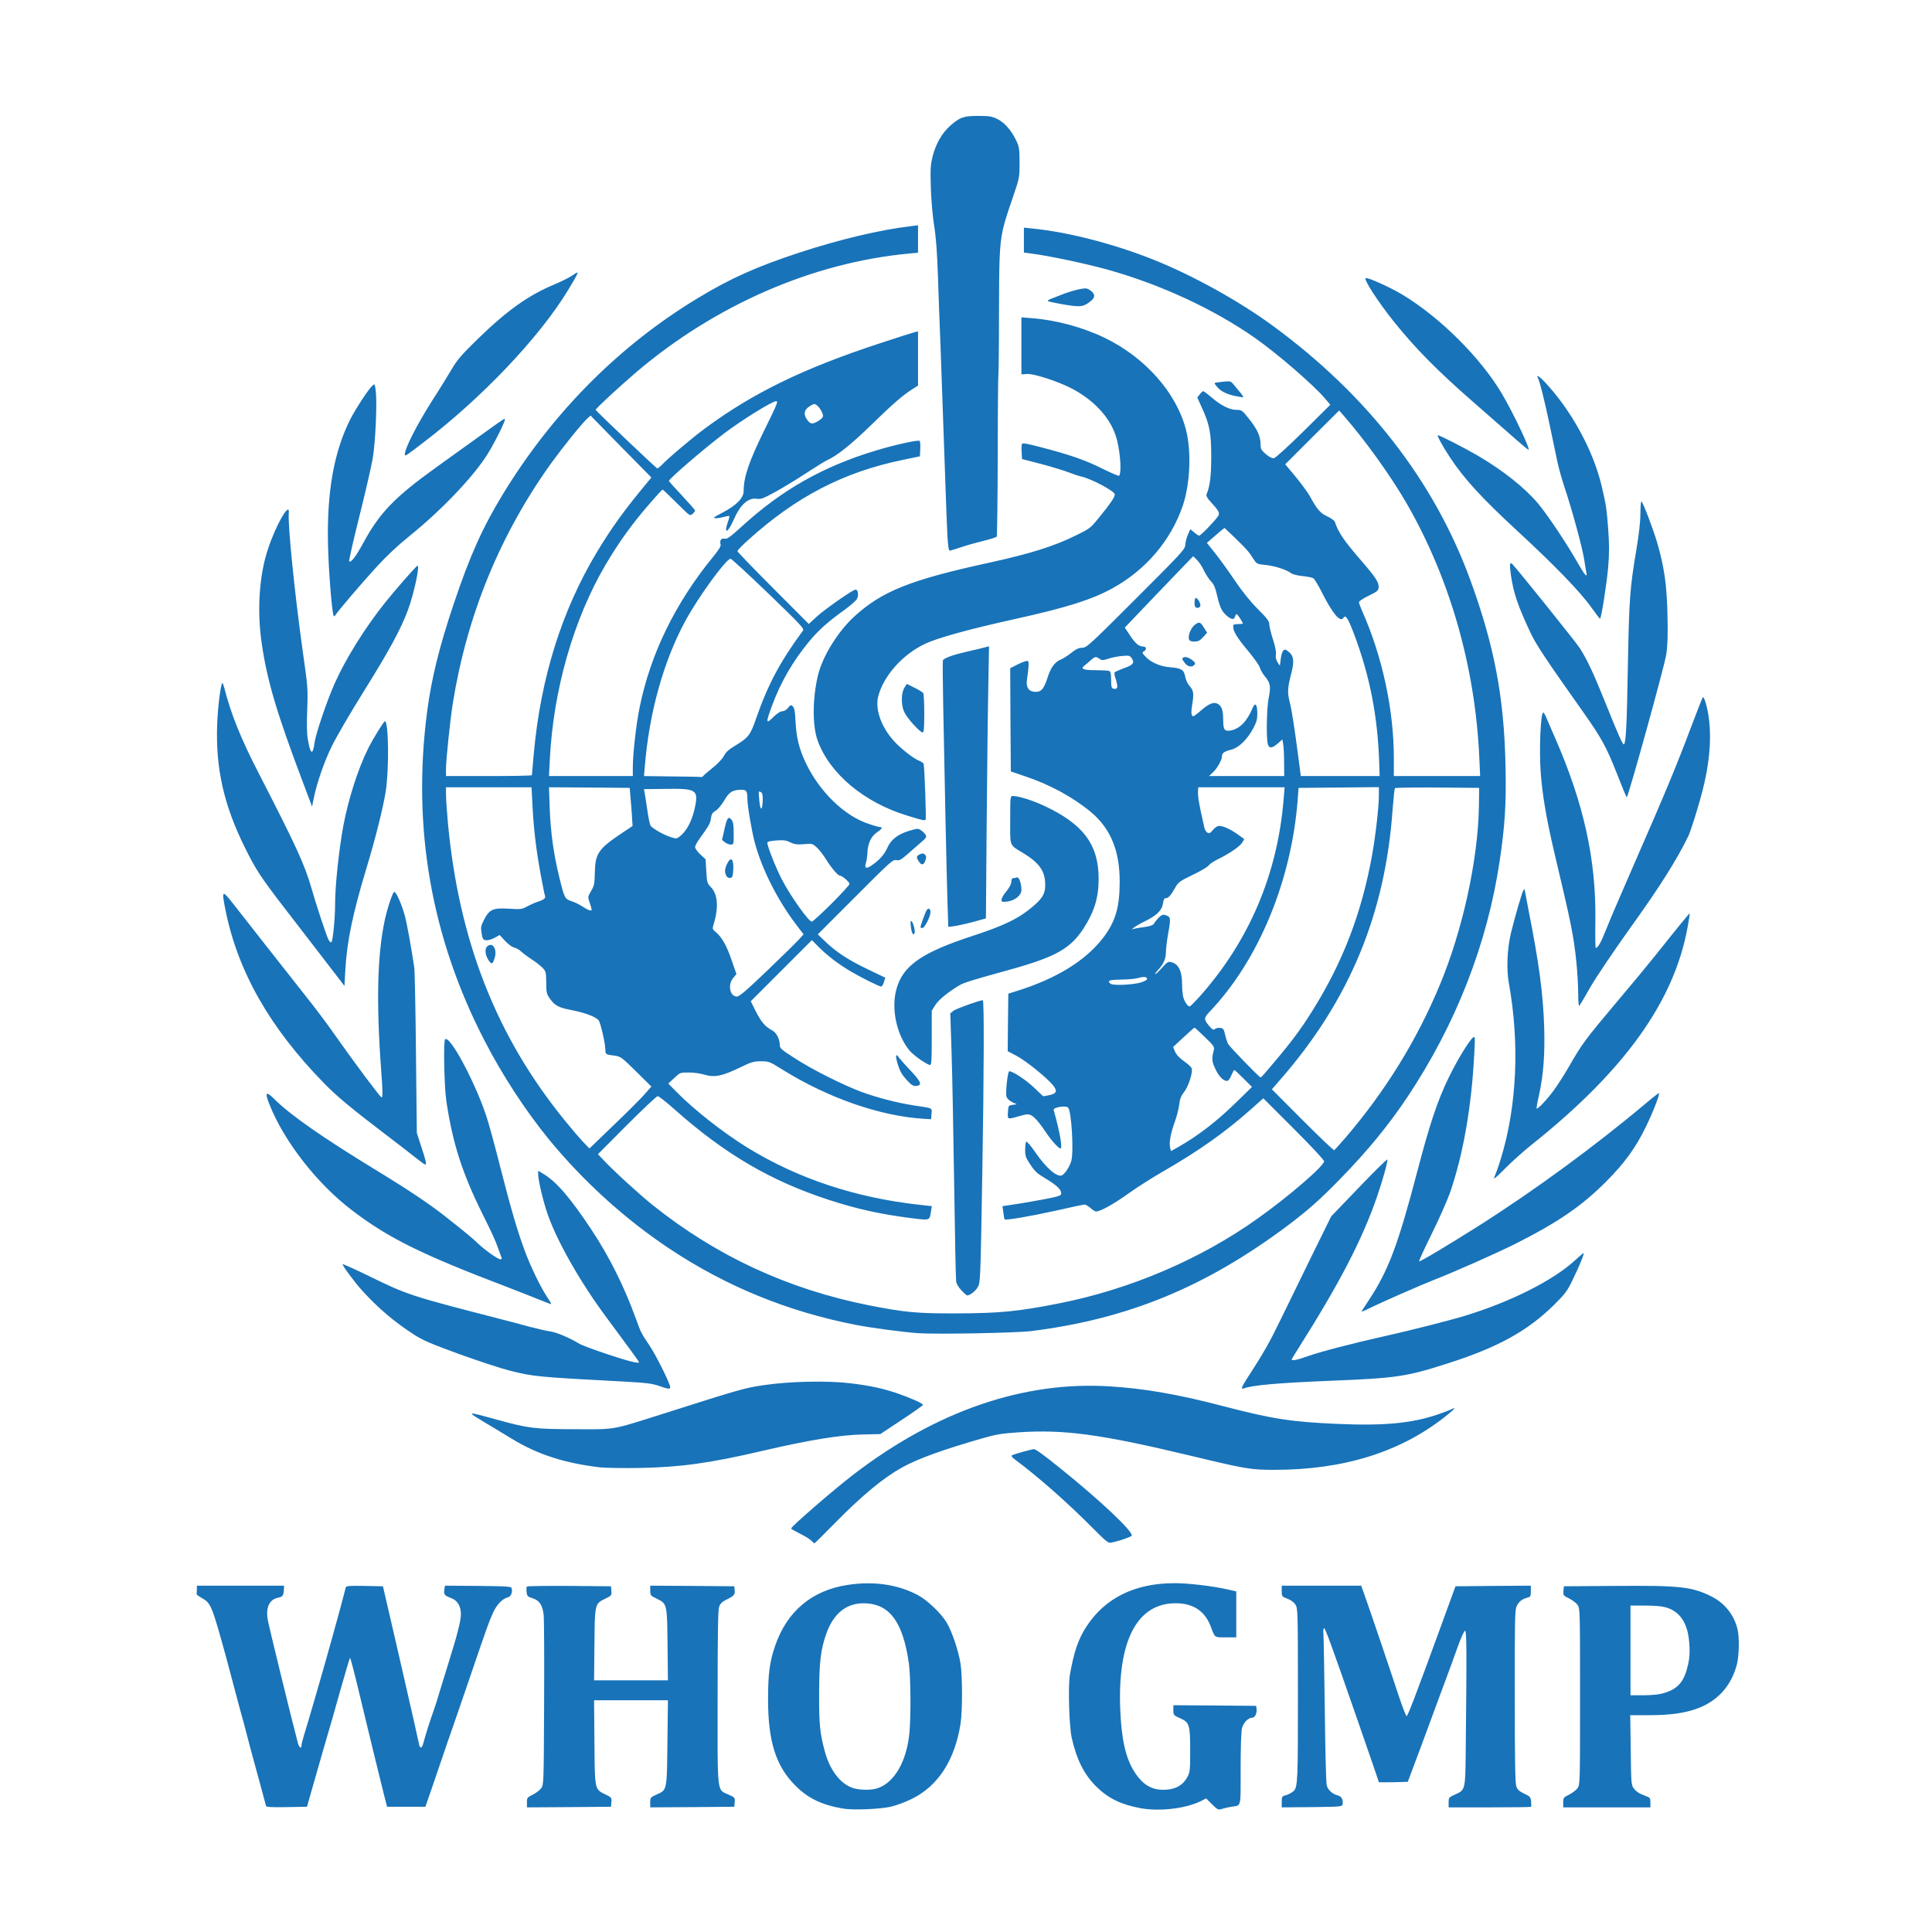 <svg xmlns="http://www.w3.org/2000/svg" fill="none" viewBox="0 0 100 100" height="100" width="100">
<path fill="#1873B9" d="M49.039 27.745C49.02 27.326 48.968 26.147 48.936 25.115L48.866 23.123L48.866 23.113L48.865 23.105C48.796 21.101 48.731 19.253 48.678 17.83C48.639 16.908 48.581 15.329 48.549 14.316C48.504 13.034 48.446 12.234 48.349 11.673C48.278 11.209 48.201 10.39 48.181 9.739C48.149 8.727 48.162 8.553 48.278 8.076C48.439 7.438 48.762 6.883 49.181 6.509C49.69 6.064 49.87 6 50.631 6C51.218 6 51.334 6.019 51.637 6.168C52.011 6.355 52.372 6.78 52.623 7.322C52.752 7.599 52.772 7.747 52.772 8.418C52.772 9.191 52.772 9.198 52.411 10.255L52.378 10.351C52.15 11.021 52.001 11.458 51.903 11.906C51.719 12.749 51.716 13.631 51.708 16.169L51.708 16.276C51.708 17.978 51.688 19.39 51.676 19.41C51.663 19.435 51.643 21.311 51.643 23.581C51.637 25.85 51.611 27.733 51.592 27.771C51.566 27.81 51.27 27.907 50.941 27.984C50.605 28.068 50.083 28.21 49.78 28.313C49.477 28.416 49.2 28.5 49.155 28.5C49.103 28.5 49.071 28.261 49.039 27.745ZM44.287 68.574C45.087 68.729 46.808 68.961 47.55 69.006C48.51 69.07 52.604 68.993 53.384 68.896C58.374 68.271 62.39 66.62 66.632 63.449C67.67 62.669 68.309 62.108 69.372 61.018C70.784 59.568 71.855 58.265 72.834 56.802C75.349 53.037 76.986 48.853 77.624 44.553C77.895 42.735 77.966 41.6 77.927 39.717C77.857 36.081 77.347 33.412 76.077 29.95C74.208 24.883 70.778 20.467 65.936 16.902C64.138 15.58 61.752 14.258 59.67 13.427C57.645 12.621 55.267 12.008 53.436 11.828L52.997 11.783V12.428V13.072L53.339 13.117C54.3 13.24 56.182 13.64 57.349 13.962C60.082 14.729 62.809 15.993 64.924 17.469C66.072 18.268 67.999 19.932 68.579 20.622L68.857 20.95L67.471 22.324C66.639 23.142 66.02 23.703 65.936 23.716C65.846 23.729 65.691 23.652 65.517 23.503C65.272 23.291 65.246 23.239 65.246 22.968C65.24 22.575 65.066 22.195 64.627 21.653C64.292 21.234 64.26 21.215 64.002 21.215C63.648 21.215 63.196 20.989 62.713 20.57C62.506 20.396 62.313 20.248 62.281 20.248C62.248 20.248 62.165 20.319 62.1 20.409L61.971 20.576L62.184 21.047C62.61 21.956 62.693 22.407 62.693 23.632C62.693 24.657 62.629 25.154 62.448 25.599C62.423 25.663 62.493 25.792 62.642 25.953C63.054 26.404 63.125 26.514 63.08 26.656C63.035 26.804 62.158 27.726 62.068 27.726C62.036 27.726 61.92 27.649 61.81 27.558L61.61 27.391L61.488 27.668C61.417 27.823 61.359 28.061 61.352 28.19C61.346 28.422 61.211 28.571 58.799 30.982C56.375 33.406 56.24 33.528 56.014 33.528C55.84 33.528 55.699 33.593 55.447 33.793C55.267 33.934 55.022 34.096 54.899 34.141C54.596 34.27 54.39 34.547 54.229 35.05C54.035 35.656 53.906 35.811 53.61 35.811C53.261 35.811 53.1 35.598 53.152 35.205C53.255 34.495 53.268 34.25 53.197 34.212C53.158 34.186 52.939 34.263 52.707 34.373L52.288 34.586L52.301 37.261L52.32 39.93L53.062 40.182C54.338 40.607 55.544 41.265 56.466 42.032C57.484 42.883 57.961 44.037 57.955 45.649C57.955 46.97 57.729 47.718 57.091 48.55C56.182 49.73 54.68 50.651 52.643 51.29L52.191 51.431L52.172 52.921L52.159 54.41L52.61 54.648C53.1 54.906 54.183 55.777 54.506 56.176C54.751 56.479 54.686 56.615 54.28 56.692L53.996 56.744L53.519 56.292C53.107 55.899 52.423 55.448 52.243 55.448C52.153 55.448 52.03 56.608 52.101 56.782C52.133 56.866 52.262 56.982 52.391 57.047L52.63 57.156L52.41 57.189C52.198 57.221 52.191 57.227 52.172 57.562L52.171 57.575C52.161 57.735 52.155 57.826 52.197 57.865C52.253 57.917 52.395 57.876 52.726 57.78L52.765 57.769C53.145 57.659 53.229 57.659 53.378 57.73C53.558 57.827 53.809 58.117 54.158 58.639C54.396 59.007 54.796 59.445 54.886 59.445C55.009 59.445 54.854 58.575 54.538 57.453C54.499 57.318 55.17 57.202 55.286 57.33C55.46 57.517 55.582 59.58 55.453 60.077C55.376 60.361 55.151 60.721 54.983 60.825C54.738 60.973 54.158 60.477 53.571 59.619C53.358 59.31 53.152 59.071 53.12 59.09C53.087 59.116 53.062 59.303 53.062 59.51C53.062 59.845 53.094 59.928 53.339 60.29C53.558 60.625 53.7 60.754 54.125 61.005C54.68 61.334 54.931 61.572 54.931 61.766C54.931 61.863 54.841 61.908 54.48 61.985C54.054 62.082 52.907 62.282 52.198 62.385L51.888 62.43L51.934 62.759C51.953 62.939 51.985 63.094 51.998 63.113C52.062 63.171 53.287 62.965 54.622 62.669C55.408 62.488 56.098 62.346 56.143 62.346C56.195 62.346 56.337 62.436 56.459 62.539C56.62 62.688 56.724 62.727 56.82 62.694C57.156 62.597 57.749 62.249 58.458 61.74C58.877 61.444 59.683 60.928 60.25 60.605C62.062 59.561 63.422 58.594 64.724 57.44L65.388 56.847L66.961 58.42C67.89 59.348 68.534 60.038 68.534 60.109C68.534 60.348 66.697 61.934 65.117 63.055C62.158 65.17 58.503 66.737 54.802 67.465C52.694 67.884 51.721 67.974 49.516 67.981C47.44 67.987 46.847 67.929 44.971 67.562C40.774 66.724 37.086 65.015 33.779 62.372C33.05 61.785 31.755 60.599 31.194 59.999L30.949 59.742L32.444 58.239C33.27 57.414 33.985 56.737 34.043 56.737C34.101 56.737 34.495 57.047 34.914 57.421C37.518 59.735 39.897 61.128 42.908 62.108C44.384 62.585 45.519 62.836 47.15 63.049L47.285 63.065C47.794 63.128 47.992 63.152 48.082 63.065C48.139 63.011 48.155 62.912 48.179 62.751L48.188 62.694L48.233 62.43L47.537 62.353C44.255 61.985 41.296 60.999 38.717 59.419C37.447 58.639 35.913 57.434 35.01 56.512L34.591 56.086L34.894 55.803C35.191 55.519 35.204 55.512 35.642 55.512C35.887 55.512 36.229 55.557 36.403 55.609C36.996 55.79 37.363 55.712 38.421 55.197C38.891 54.971 39.027 54.932 39.388 54.932C39.8 54.932 39.833 54.945 40.49 55.358C42.863 56.834 45.564 57.775 47.84 57.911L48.194 57.93L48.214 57.653C48.215 57.631 48.217 57.611 48.219 57.592C48.227 57.519 48.231 57.468 48.212 57.43C48.17 57.347 48.01 57.323 47.499 57.247L47.324 57.221C46.415 57.079 45.422 56.821 44.578 56.512C43.656 56.17 41.992 55.338 41.122 54.764C40.432 54.326 40.361 54.255 40.361 54.088C40.361 53.778 40.194 53.456 39.968 53.333C39.607 53.14 39.413 52.914 39.13 52.366L38.859 51.825L40.439 50.245L42.025 48.659L42.373 49.014C42.83 49.472 43.391 49.897 44.017 50.271C44.59 50.606 45.506 51.064 45.609 51.064C45.648 51.064 45.712 50.961 45.751 50.838L45.822 50.606L44.977 50.2C43.952 49.717 43.301 49.291 42.747 48.763L42.328 48.363L44.262 46.429C46.08 44.604 46.209 44.488 46.389 44.52C46.557 44.553 46.641 44.501 47.002 44.185C47.154 44.049 47.343 43.886 47.499 43.751L47.5 43.75L47.5 43.75L47.502 43.748L47.506 43.745C47.584 43.677 47.653 43.617 47.704 43.573C47.936 43.373 47.969 43.321 47.911 43.212C47.872 43.147 47.769 43.038 47.678 42.98C47.517 42.87 47.485 42.876 47.072 42.999C46.473 43.179 46.125 43.45 45.938 43.863C45.783 44.224 45.512 44.527 45.119 44.791C44.829 44.991 44.732 44.946 44.822 44.662C44.855 44.553 44.893 44.295 44.9 44.101C44.919 43.65 45.1 43.276 45.39 43.083C45.641 42.915 45.706 42.812 45.564 42.812C45.512 42.812 45.242 42.741 44.964 42.644C43.714 42.238 42.418 40.981 41.709 39.492C41.354 38.737 41.219 38.183 41.174 37.306C41.154 36.829 41.115 36.642 41.038 36.565C40.941 36.468 40.922 36.475 40.787 36.642C40.703 36.745 40.58 36.816 40.49 36.816C40.387 36.816 40.219 36.926 40.026 37.119C39.639 37.5 39.633 37.416 39.955 36.539C40.394 35.334 41.051 34.199 41.889 33.193C42.36 32.626 42.856 32.181 43.675 31.594C43.997 31.362 44.3 31.098 44.352 31.008C44.468 30.801 44.404 30.466 44.255 30.524C43.997 30.621 42.669 31.556 42.289 31.904L41.863 32.297L40.02 30.447C39.001 29.428 38.169 28.564 38.169 28.526C38.169 28.487 38.408 28.235 38.704 27.971C41.199 25.708 43.669 24.432 46.744 23.8L47.614 23.619L47.633 23.245C47.646 23.039 47.627 22.846 47.601 22.82C47.537 22.756 46.318 23.02 45.325 23.323C42.624 24.135 40.484 25.347 38.447 27.204C37.782 27.803 37.634 27.919 37.505 27.881C37.331 27.842 37.234 27.978 37.299 28.184C37.325 28.261 37.202 28.468 36.893 28.841C34.952 31.22 33.669 33.844 33.108 36.61C32.928 37.48 32.754 39.034 32.754 39.717V40.169H30.581H28.415L28.46 39.285C28.641 35.72 29.679 32.084 31.316 29.28C32.038 28.049 32.747 27.069 33.682 26.005C33.998 25.637 34.275 25.341 34.295 25.341C34.314 25.341 34.643 25.65 35.023 26.031L35.073 26.08C35.707 26.708 35.716 26.717 35.848 26.598C35.919 26.534 35.977 26.456 35.977 26.424C35.977 26.398 35.674 26.05 35.3 25.65C34.926 25.257 34.623 24.915 34.623 24.89C34.623 24.786 36.512 23.162 37.492 22.427C38.414 21.73 39.974 20.764 40.174 20.764C40.29 20.764 40.226 20.918 39.562 22.266C38.762 23.897 38.492 24.69 38.492 25.412C38.492 25.773 38.124 26.153 37.408 26.527C36.938 26.772 36.88 26.817 37.041 26.824C37.151 26.824 37.344 26.791 37.48 26.753C37.621 26.714 37.744 26.695 37.75 26.707C37.763 26.72 37.737 26.849 37.686 26.985C37.441 27.675 37.673 27.604 37.976 26.901C38.318 26.114 38.737 25.741 39.188 25.818C39.388 25.85 39.523 25.792 40.129 25.463C40.522 25.244 41.251 24.806 41.747 24.477C42.244 24.154 42.727 23.852 42.824 23.813C43.32 23.594 44.042 23.013 45.035 22.053C46.202 20.912 46.724 20.46 47.214 20.151L47.517 19.958V18.552V17.153L47.343 17.192C47.24 17.218 46.396 17.488 45.454 17.798C41.56 19.081 38.975 20.344 36.525 22.149C35.823 22.665 34.546 23.748 34.243 24.077C34.153 24.167 34.056 24.245 34.024 24.245C33.972 24.245 30.878 21.305 30.833 21.215C30.813 21.163 32.019 20.048 32.928 19.268C37.041 15.774 42.07 13.588 47.053 13.124L47.517 13.079V12.37V11.66L47.15 11.706C45.557 11.893 43.469 12.389 41.361 13.079C39.156 13.807 37.84 14.394 36.171 15.4C32.064 17.869 28.602 21.35 26.017 25.599C24.966 27.326 24.321 28.77 23.49 31.24C22.742 33.464 22.336 35.101 22.11 36.816C21.323 42.818 22.316 48.53 25.088 53.881C26.01 55.667 27.197 57.485 28.402 58.962C30.194 61.147 32.341 63.094 34.656 64.635C37.583 66.582 40.767 67.884 44.287 68.574ZM63.976 57.066C63.177 57.84 62.545 58.362 61.733 58.91C61.52 59.052 61.178 59.264 60.978 59.374L60.611 59.58L60.566 59.413C60.501 59.155 60.592 58.658 60.804 58.078C60.908 57.788 61.011 57.388 61.036 57.176C61.069 56.886 61.12 56.737 61.288 56.525C61.488 56.267 61.707 55.648 61.694 55.351C61.694 55.267 61.559 55.126 61.307 54.945C61.043 54.758 60.888 54.59 60.817 54.429L60.721 54.191L61.256 53.694C61.552 53.417 61.81 53.191 61.83 53.191C61.849 53.191 62.087 53.411 62.365 53.681C62.816 54.113 62.867 54.191 62.829 54.339C62.713 54.803 62.719 54.926 62.9 55.312C63.08 55.725 63.37 56.002 63.544 55.938C63.602 55.919 63.693 55.783 63.744 55.641C63.802 55.499 63.867 55.383 63.886 55.383C63.912 55.383 64.125 55.583 64.363 55.822L64.802 56.26L63.976 57.066ZM74.53 50.967C73.344 53.83 71.7 56.486 69.65 58.878C69.353 59.219 69.089 59.516 69.063 59.535C69.031 59.555 68.296 58.852 67.419 57.975L65.833 56.383L66.252 55.899C69.83 51.812 71.7 47.318 72.08 41.909C72.125 41.323 72.177 40.826 72.203 40.794C72.228 40.768 73.221 40.755 74.407 40.762L76.561 40.781L76.548 41.748C76.503 44.501 75.703 48.156 74.53 50.967ZM33.715 56.241L33.392 56.608C33.218 56.815 32.496 57.537 31.787 58.214L30.51 59.445L30.188 59.11C30.008 58.923 29.588 58.433 29.26 58.027C25.695 53.662 23.747 48.704 23.18 42.554C23.129 41.967 23.084 41.323 23.084 41.123V40.749H25.295H27.512L27.558 41.632C27.616 42.876 27.758 44.037 27.983 45.249C28.086 45.816 28.189 46.325 28.209 46.371C28.254 46.493 28.144 46.577 27.822 46.68C27.68 46.725 27.435 46.835 27.28 46.919C27.01 47.067 26.952 47.073 26.346 47.035C25.52 46.983 25.334 47.067 25.056 47.602C24.889 47.931 24.876 47.995 24.927 48.305C24.979 48.614 25.005 48.646 25.159 48.666C25.262 48.679 25.456 48.621 25.598 48.543L25.862 48.395L26.133 48.691C26.288 48.859 26.494 49.014 26.597 49.04C26.707 49.059 26.881 49.162 26.984 49.259C27.093 49.356 27.338 49.542 27.532 49.665C27.725 49.788 27.97 49.981 28.08 50.09C28.26 50.284 28.267 50.323 28.273 50.858C28.273 51.354 28.293 51.444 28.441 51.657C28.712 52.05 28.886 52.147 29.582 52.282C30.272 52.418 30.813 52.618 30.981 52.805C31.084 52.921 31.335 54.017 31.335 54.358C31.335 54.571 31.355 54.584 31.819 54.642C32.129 54.687 32.18 54.726 32.928 55.461L33.715 56.241ZM67.967 52.257C67.271 53.378 66.787 54.01 65.44 55.583C65.35 55.686 65.266 55.77 65.246 55.764C65.163 55.751 63.635 54.171 63.564 54.03C63.519 53.939 63.448 53.727 63.409 53.546C63.344 53.262 63.312 53.224 63.158 53.204C63.061 53.191 62.938 53.217 62.887 53.262C62.809 53.327 62.758 53.301 62.603 53.121C62.3 52.766 62.3 52.695 62.616 52.36C65.137 49.717 66.845 45.597 67.168 41.394L67.213 40.781L69.295 40.762L71.371 40.742V41.161C71.371 41.761 71.203 43.224 71.023 44.243C70.488 47.222 69.521 49.762 67.967 52.257ZM66.445 41.316C66.136 45.236 64.647 48.737 62.049 51.631C61.817 51.883 61.604 52.096 61.578 52.096C61.475 52.096 61.301 51.838 61.243 51.599C61.211 51.464 61.185 51.18 61.185 50.967C61.185 50.265 61.004 49.891 60.624 49.8C60.469 49.762 60.411 49.794 60.153 50.084C59.986 50.271 59.831 50.419 59.799 50.419C59.767 50.419 59.818 50.342 59.908 50.245C60.218 49.916 60.347 49.633 60.347 49.285C60.347 49.104 60.405 48.64 60.476 48.253C60.611 47.499 60.598 47.447 60.295 47.357C60.185 47.325 60.108 47.364 59.973 47.499C59.876 47.602 59.767 47.737 59.734 47.802C59.683 47.886 59.547 47.937 59.251 47.982C59.019 48.008 58.774 48.053 58.703 48.073L58.574 48.105L58.703 48.002C58.774 47.944 59.038 47.789 59.296 47.666C59.883 47.376 60.153 47.106 60.198 46.751C60.224 46.558 60.263 46.487 60.347 46.487C60.476 46.487 60.592 46.364 60.824 45.952C60.991 45.661 61.056 45.61 61.739 45.281C62.145 45.088 62.513 44.868 62.558 44.798C62.603 44.727 62.809 44.585 63.022 44.482C63.628 44.185 64.17 43.818 64.292 43.618L64.402 43.431L64.099 43.212C63.718 42.934 63.325 42.754 63.119 42.748C63.016 42.748 62.9 42.818 62.784 42.954C62.642 43.128 62.59 43.154 62.493 43.096C62.429 43.057 62.358 42.941 62.339 42.838C62.055 41.613 61.991 41.226 62.01 40.897L62.023 40.749H64.254H66.491L66.445 41.316ZM41.335 48.646C41.193 48.801 40.452 49.53 39.691 50.258C38.64 51.264 38.272 51.58 38.144 51.58C37.776 51.58 37.654 50.974 37.95 50.619L38.118 50.419L37.879 49.73C37.628 48.975 37.37 48.517 37.06 48.253C36.867 48.098 36.861 48.086 36.944 47.821C37.202 46.964 37.151 46.28 36.796 45.919C36.603 45.719 36.59 45.674 36.558 45.088L36.519 44.475L36.248 44.224C36.1 44.082 35.977 43.914 35.977 43.85C35.977 43.785 36.081 43.586 36.203 43.418C36.712 42.715 36.764 42.618 36.796 42.361C36.828 42.142 36.873 42.064 37.035 41.967C37.151 41.903 37.344 41.671 37.486 41.432C37.744 40.987 37.918 40.878 38.401 40.878C38.633 40.878 38.685 40.962 38.685 41.349C38.685 41.709 38.904 42.999 39.072 43.631C39.439 44.991 40.252 46.603 41.212 47.86L41.593 48.363L41.335 48.646ZM59.367 50.69C59.354 50.729 59.212 50.8 59.051 50.851C58.683 50.967 57.716 51.019 57.523 50.935C57.439 50.903 57.381 50.832 57.401 50.793C57.413 50.735 57.607 50.709 58.032 50.703C58.367 50.703 58.767 50.664 58.922 50.619C59.218 50.535 59.406 50.561 59.367 50.69ZM43.971 45.752C43.971 45.803 43.546 46.267 43.03 46.783C42.514 47.293 42.057 47.712 42.018 47.705C41.857 47.699 40.954 46.435 40.503 45.584C40.194 45.01 39.717 43.811 39.717 43.624C39.717 43.56 39.852 43.528 40.187 43.502C40.568 43.476 40.697 43.495 40.909 43.599C41.122 43.708 41.245 43.721 41.605 43.695C42.025 43.657 42.05 43.663 42.263 43.85C42.386 43.959 42.605 44.237 42.753 44.475C43.03 44.926 43.372 45.326 43.481 45.326C43.591 45.326 43.971 45.655 43.971 45.752ZM30.523 46.725C30.581 46.893 30.626 47.048 30.626 47.08C30.626 47.176 30.465 47.125 30.175 46.938C30.014 46.828 29.75 46.699 29.588 46.648C29.234 46.525 29.215 46.493 28.957 45.442C28.66 44.23 28.499 43.096 28.454 41.858L28.415 40.749L30.504 40.762L32.593 40.781L32.631 41.232C32.657 41.484 32.689 41.922 32.709 42.219L32.741 42.754L32.161 43.141C30.968 43.94 30.807 44.185 30.788 45.172C30.775 45.752 30.755 45.855 30.594 46.119C30.42 46.416 30.42 46.429 30.523 46.725ZM35.984 41.722C35.861 42.322 35.661 42.786 35.384 43.102C35.223 43.283 35.075 43.392 34.991 43.392C34.694 43.386 33.869 42.973 33.676 42.741C33.637 42.689 33.56 42.316 33.502 41.909C33.444 41.503 33.379 41.097 33.36 41.007L33.334 40.846L34.469 40.833C36.016 40.807 36.145 40.884 35.984 41.722ZM39.394 41.007C39.465 41.052 39.484 41.168 39.478 41.432C39.459 41.98 39.355 41.993 39.304 41.458C39.278 41.2 39.265 40.981 39.278 40.975C39.291 40.962 39.343 40.975 39.394 41.007ZM36.886 39.743C36.641 39.943 36.416 40.13 36.396 40.169C36.377 40.201 36.319 40.227 36.28 40.22C36.235 40.207 35.558 40.194 34.765 40.188L33.334 40.169L33.373 39.698C33.598 36.887 34.353 34.179 35.507 32.078C36.184 30.846 37.589 28.919 37.815 28.919C37.86 28.919 38.743 29.731 39.775 30.724C41.399 32.291 41.638 32.542 41.567 32.632C40.381 34.244 39.749 35.424 39.136 37.19C38.833 38.067 38.737 38.183 37.989 38.634C37.712 38.802 37.557 38.944 37.467 39.131C37.389 39.279 37.144 39.537 36.886 39.743ZM27.587 39.473C27.555 39.837 27.532 40.1 27.532 40.124C27.532 40.149 26.533 40.169 25.308 40.169H23.084V39.801C23.084 39.331 23.303 37.248 23.438 36.397C24.173 31.839 25.881 27.662 28.544 23.955C29.124 23.155 30.098 21.943 30.394 21.666L30.568 21.511L32.141 23.117L33.715 24.715L33.54 24.928C32.328 26.385 31.664 27.301 30.884 28.596C29.073 31.62 27.983 35.095 27.629 39.008L27.587 39.473ZM66.42 38.531C66.445 38.667 66.465 39.092 66.465 39.479L66.471 40.169H64.524H62.577L62.777 39.982C62.996 39.782 63.248 39.337 63.248 39.15C63.248 38.976 63.357 38.899 63.731 38.802C64.125 38.699 64.556 38.28 64.872 37.693C65.04 37.371 65.079 37.229 65.079 36.926C65.072 36.436 64.969 36.326 64.827 36.662C64.544 37.339 64.17 37.719 63.706 37.809C63.383 37.867 63.312 37.777 63.312 37.261C63.312 36.778 63.241 36.558 63.041 36.436C62.842 36.313 62.584 36.41 62.184 36.758C61.984 36.932 61.797 37.074 61.765 37.074C61.662 37.074 61.642 36.881 61.701 36.513C61.804 35.901 61.784 35.746 61.578 35.514C61.468 35.392 61.378 35.185 61.346 35.024C61.288 34.676 61.146 34.586 60.605 34.541C60.089 34.508 59.592 34.302 59.309 34.005C59.109 33.799 59.102 33.773 59.206 33.715C59.367 33.625 59.341 33.464 59.167 33.464C58.948 33.464 58.761 33.303 58.477 32.871L58.219 32.484L59.425 31.22C59.868 30.76 60.366 30.24 60.741 29.847L60.743 29.845L60.744 29.844L60.745 29.844C60.935 29.645 61.094 29.479 61.198 29.37L61.759 28.79L61.952 28.977C62.055 29.08 62.223 29.325 62.313 29.525C62.41 29.725 62.571 29.976 62.681 30.092C62.829 30.24 62.906 30.421 62.996 30.821C63.145 31.446 63.241 31.652 63.506 31.878C63.751 32.078 63.867 32.091 63.925 31.917C63.944 31.846 63.983 31.788 64.009 31.788C64.047 31.788 64.247 32.084 64.331 32.258C64.344 32.284 64.234 32.303 64.092 32.303C63.88 32.303 63.828 32.323 63.828 32.426C63.828 32.677 64.034 33.013 64.595 33.683C64.911 34.063 65.195 34.463 65.214 34.566C65.24 34.669 65.356 34.869 65.472 35.011C65.756 35.353 65.788 35.527 65.665 36.139C65.569 36.655 65.537 37.99 65.607 38.447C65.659 38.75 65.82 38.763 66.142 38.48L66.375 38.273L66.42 38.531ZM70.069 32.774C70.9 34.972 71.313 37.061 71.39 39.543L71.41 40.169H69.372H67.329L67.219 39.318C67 37.642 66.858 36.733 66.761 36.365C66.632 35.856 66.639 35.63 66.819 34.921C67.006 34.225 66.974 33.947 66.684 33.722C66.536 33.606 66.497 33.599 66.42 33.677C66.368 33.728 66.31 33.928 66.291 34.115L66.246 34.457L66.123 34.276C66.046 34.147 66.02 34.025 66.039 33.883C66.065 33.741 66.007 33.464 65.885 33.084C65.781 32.761 65.698 32.413 65.698 32.31C65.698 32.155 65.582 32 65.098 31.517C64.705 31.124 64.292 30.608 63.892 30.015C63.557 29.518 63.099 28.887 62.874 28.609L62.468 28.1L62.771 27.836C62.928 27.697 63.119 27.535 63.211 27.457L63.211 27.457L63.212 27.457L63.228 27.442L63.383 27.326L63.912 27.829C64.531 28.429 64.653 28.571 64.879 28.932C65.046 29.19 65.059 29.196 65.485 29.241C65.962 29.286 66.581 29.48 66.813 29.66C66.897 29.725 67.135 29.789 67.4 29.815C67.645 29.841 67.896 29.886 67.967 29.924C68.031 29.957 68.231 30.286 68.412 30.647C68.973 31.756 69.372 32.239 69.534 31.981C69.643 31.801 69.766 31.981 70.069 32.774ZM72.822 26.082C75.052 29.963 76.354 34.521 76.567 39.189L76.612 40.169H74.375H72.145V39.234C72.145 36.745 71.545 33.954 70.507 31.633C70.417 31.427 70.339 31.214 70.339 31.169C70.339 31.117 70.565 30.969 70.842 30.834C71.287 30.621 71.339 30.576 71.358 30.402C71.384 30.157 71.197 29.873 70.488 29.054C69.579 28.01 69.263 27.552 69.089 27.004C69.069 26.946 68.895 26.817 68.695 26.727C68.322 26.546 68.18 26.379 67.774 25.644C67.657 25.444 67.329 24.999 67.045 24.657L66.523 24.032L67.915 22.64L69.314 21.247L69.54 21.505C70.668 22.794 72.003 24.657 72.822 26.082ZM57.736 35.108C57.787 35.25 57.826 35.43 57.832 35.514C57.832 35.611 57.794 35.656 57.716 35.656C57.536 35.656 57.51 35.604 57.51 35.166C57.51 34.863 57.484 34.76 57.407 34.727C57.349 34.708 57.033 34.689 56.704 34.689C56.079 34.689 55.905 34.618 56.124 34.457C56.182 34.412 56.337 34.283 56.459 34.173C56.678 33.973 56.724 33.967 56.943 34.121C57.033 34.186 57.117 34.179 57.362 34.096C57.529 34.038 57.852 33.973 58.071 33.954C58.451 33.922 58.483 33.928 58.587 34.083C58.735 34.315 58.651 34.418 58.161 34.592C57.936 34.676 57.729 34.766 57.697 34.798C57.671 34.824 57.684 34.966 57.736 35.108ZM42.592 21.576C42.572 21.627 42.463 21.724 42.347 21.795C42.057 21.969 41.941 21.956 41.786 21.737C41.547 21.408 41.625 21.17 42.025 20.957C42.154 20.892 42.199 20.899 42.308 21.002C42.482 21.157 42.637 21.466 42.592 21.576ZM64.279 71.829C64.279 71.791 64.434 71.52 64.627 71.224C65.395 70.044 65.717 69.476 66.297 68.277C66.632 67.587 67.355 66.105 67.903 64.989L68.902 62.959L70.346 61.456C71.139 60.631 71.796 59.98 71.809 60.019C71.841 60.109 71.545 61.173 71.274 61.94C70.501 64.183 69.321 66.446 67.174 69.837C67 70.108 66.858 70.347 66.858 70.366C66.858 70.45 67.148 70.392 67.722 70.186C68.309 69.973 70.101 69.509 71.693 69.154C72.944 68.877 74.975 68.361 75.787 68.116C78.192 67.388 80.403 66.272 81.551 65.209C81.757 65.015 81.944 64.86 81.963 64.86C82.021 64.86 81.763 65.499 81.415 66.214C81.125 66.82 81.022 66.956 80.468 67.51C79.075 68.89 77.541 69.741 74.885 70.585C72.776 71.262 72.254 71.333 68.857 71.469C66.194 71.578 64.808 71.694 64.37 71.868C64.318 71.888 64.279 71.868 64.279 71.829ZM32.238 71.507C33.437 71.572 33.753 71.61 34.108 71.733C34.611 71.907 34.688 71.92 34.688 71.791C34.688 71.617 33.947 70.128 33.618 69.644C33.186 68.999 33.173 68.974 32.909 68.245C32.309 66.588 31.542 65.054 30.626 63.668C29.511 61.985 28.802 61.166 28.119 60.754L27.854 60.599V60.754C27.854 61.108 28.138 62.282 28.383 62.952C28.905 64.383 30.098 66.459 31.407 68.213C32.515 69.702 33.076 70.476 33.076 70.508C33.076 70.598 32.502 70.45 31.381 70.076C30.736 69.857 30.123 69.631 30.014 69.567C29.447 69.231 28.847 68.974 28.486 68.915C28.26 68.883 27.777 68.767 27.403 68.671C27.029 68.567 26.307 68.374 25.791 68.245C21.246 67.072 21.098 67.027 19.106 66.053C18.351 65.686 17.733 65.408 17.733 65.434C17.733 65.531 18.364 66.382 18.77 66.827C19.589 67.723 20.402 68.413 21.414 69.07C21.872 69.367 22.271 69.541 23.754 70.082C24.74 70.437 25.927 70.83 26.391 70.946C27.583 71.249 27.841 71.275 32.238 71.507ZM31.052 75.949C29.24 75.736 27.828 75.285 26.507 74.479C26.397 74.413 26.267 74.334 26.127 74.249L26.126 74.248L26.121 74.245L26.12 74.245L26.119 74.244C25.784 74.04 25.398 73.806 25.127 73.648L25.034 73.591C24.629 73.345 24.407 73.211 24.422 73.175C24.441 73.131 24.801 73.23 25.597 73.448L25.759 73.493C27.364 73.931 27.654 73.97 29.756 73.976C29.894 73.977 30.023 73.977 30.142 73.978H30.144L30.152 73.978C30.826 73.981 31.221 73.984 31.609 73.935C32.156 73.866 32.69 73.696 33.975 73.287C34.145 73.234 34.329 73.175 34.527 73.112C38.311 71.907 38.563 71.836 39.536 71.694C40.883 71.494 42.843 71.456 44.004 71.597C45.042 71.72 45.712 71.868 46.486 72.133C47.137 72.358 47.775 72.648 47.775 72.713C47.775 72.745 47.279 73.093 46.666 73.499L45.564 74.228L44.719 74.247C43.495 74.266 41.896 74.531 39.426 75.105C36.725 75.736 35.204 75.943 33.108 75.981C32.258 75.994 31.336 75.981 31.052 75.949ZM41.412 79.385C41.67 79.514 41.934 79.675 42.005 79.753C42.07 79.824 42.134 79.882 42.154 79.882C42.173 79.882 42.669 79.392 43.256 78.792C44.623 77.406 45.719 76.497 46.666 75.969C47.485 75.511 48.781 75.04 50.87 74.441C51.54 74.247 51.856 74.195 52.707 74.138C55.067 73.976 56.975 74.234 61.604 75.343C64.531 76.046 64.737 76.078 65.975 76.078C69.534 76.078 72.48 75.163 74.801 73.325C75.284 72.945 75.407 72.797 75.136 72.938C75.033 72.99 74.73 73.106 74.466 73.196C73.086 73.673 71.642 73.809 69.192 73.699C66.839 73.596 65.833 73.441 63.344 72.79C61.011 72.178 59.238 71.868 57.446 71.759C52.984 71.475 48.452 73.035 44.165 76.329C43.146 77.11 40.961 79.005 40.948 79.115C40.941 79.134 41.154 79.256 41.412 79.385ZM52.507 75.524C53.7 76.407 55.254 77.774 56.543 79.076C57.297 79.83 57.362 79.882 57.542 79.843C57.936 79.759 58.535 79.553 58.574 79.489C58.69 79.308 56.981 77.69 54.899 76.014C53.958 75.253 53.577 74.982 53.481 75.008C52.965 75.13 52.411 75.292 52.365 75.337C52.34 75.362 52.404 75.446 52.507 75.524ZM25.269 49.672C25.095 49.388 25.082 49.078 25.243 48.962C25.514 48.763 25.74 49.143 25.604 49.581C25.501 49.929 25.437 49.942 25.269 49.672ZM37.634 44.714C37.505 44.978 37.499 45.152 37.596 45.333C37.634 45.41 37.712 45.455 37.795 45.442C37.905 45.429 37.931 45.365 37.95 45.075C37.995 44.469 37.834 44.288 37.634 44.714ZM37.518 43.592L37.37 43.476L37.486 42.973C37.621 42.341 37.699 42.225 37.86 42.425C37.95 42.541 37.976 42.69 37.976 43.141C37.976 43.702 37.976 43.715 37.821 43.715C37.737 43.715 37.602 43.663 37.518 43.592ZM61.288 34.018C61.159 34.07 61.159 34.083 61.32 34.308C61.462 34.508 61.701 34.56 61.823 34.412C61.875 34.341 61.868 34.295 61.778 34.225C61.597 34.063 61.391 33.98 61.288 34.018ZM61.546 33.103C61.475 32.91 61.63 32.51 61.842 32.342C62.075 32.162 62.133 32.181 62.345 32.535L62.481 32.748L62.274 32.98C62.107 33.161 62.017 33.206 61.823 33.206C61.662 33.206 61.572 33.174 61.546 33.103ZM61.894 30.95C61.823 30.95 61.804 31.356 61.875 31.42C61.946 31.498 62.087 31.465 62.126 31.369C62.171 31.259 61.991 30.95 61.894 30.95ZM70.632 67.631L70.632 67.63C70.696 67.533 70.779 67.407 70.862 67.278C71.855 65.776 72.364 64.428 73.344 60.689C74.001 58.181 74.395 56.995 74.975 55.796C75.4 54.913 76.026 53.881 76.245 53.701C76.348 53.617 76.355 53.669 76.309 54.513C76.174 57.253 75.736 59.761 75.046 61.753C74.897 62.166 74.472 63.126 74.098 63.88C73.724 64.635 73.434 65.267 73.453 65.286C73.492 65.325 74.936 64.461 76.528 63.455C79.423 61.618 82.576 59.31 85.232 57.072C85.567 56.789 85.857 56.57 85.87 56.576C85.922 56.634 85.567 57.55 85.193 58.317C84.665 59.406 84.091 60.199 83.137 61.154C81.867 62.43 80.648 63.262 78.43 64.383C77.431 64.88 75.329 65.815 74.143 66.279C73.531 66.517 71.423 67.446 70.971 67.671C70.494 67.91 70.436 67.929 70.513 67.813C70.526 67.791 70.57 67.724 70.631 67.632L70.631 67.632L70.632 67.631ZM26.21 66.601C26.849 66.846 27.616 67.149 27.919 67.272C28.222 67.394 28.492 67.497 28.518 67.504C28.544 67.504 28.486 67.381 28.383 67.233C28.015 66.698 27.474 65.589 27.158 64.731C26.778 63.7 26.468 62.649 25.894 60.412C25.669 59.51 25.372 58.42 25.243 57.994C24.721 56.26 23.29 53.54 23.038 53.797C22.942 53.894 22.993 56.241 23.103 56.995C23.432 59.181 23.922 60.715 24.966 62.817C25.514 63.926 25.617 64.145 25.791 64.635C25.856 64.815 25.927 65.009 25.952 65.073C25.985 65.144 25.965 65.183 25.907 65.183C25.772 65.183 25.108 64.712 24.727 64.351C24.424 64.061 24.128 63.816 22.993 62.92C22.22 62.314 21.117 61.572 19.538 60.612C16.707 58.884 15.051 57.73 14.232 56.918C13.774 56.46 13.69 56.518 13.935 57.137C14.69 59.065 16.424 61.289 18.242 62.662C20.124 64.093 21.826 64.931 26.21 66.601ZM49.767 66.794C49.619 66.64 49.51 66.453 49.49 66.33C49.471 66.214 49.426 63.945 49.387 61.282C49.348 58.626 49.29 55.551 49.252 54.449L49.187 52.45L49.355 52.315C49.484 52.212 50.721 51.767 50.87 51.773C50.941 51.773 50.934 55.377 50.844 60.709L50.842 60.803C50.747 66.344 50.746 66.39 50.605 66.627C50.489 66.833 50.199 67.052 50.057 67.052C50.032 67.052 49.903 66.936 49.767 66.794ZM77.683 59.974C77.573 60.341 77.438 60.715 77.392 60.818C77.341 60.915 77.322 60.992 77.347 60.992C77.379 60.992 77.663 60.728 77.979 60.406C78.302 60.083 78.907 59.542 79.333 59.206C84.097 55.403 86.67 51.805 87.353 47.969C87.424 47.596 87.469 47.286 87.463 47.273C87.443 47.26 86.824 48.015 85.683 49.452C85.38 49.833 84.471 50.935 83.652 51.902C82.06 53.791 81.879 54.036 81.203 55.216C80.964 55.635 80.597 56.202 80.397 56.473C80.029 56.963 79.584 57.427 79.533 57.376C79.52 57.363 79.572 57.053 79.655 56.699C79.887 55.667 79.971 54.565 79.926 53.133C79.868 51.431 79.668 49.904 79.14 47.228L79.089 46.965L79.089 46.963C78.99 46.448 78.914 46.053 78.914 46.042C78.914 46.023 78.888 46.035 78.856 46.074C78.791 46.139 78.411 47.454 78.198 48.324C78.011 49.136 77.966 50.181 78.102 50.909C78.662 54.01 78.514 57.279 77.683 59.974ZM21.497 59.909C21.246 59.709 20.582 59.194 20.021 58.768C18.184 57.369 17.449 56.763 16.759 56.054C13.961 53.185 12.317 50.297 11.672 47.112C11.46 46.048 11.486 46.029 12.124 46.848C12.614 47.48 14.586 49.987 15.766 51.483C16.385 52.263 16.92 52.972 17.41 53.675C18.377 55.048 19.686 56.802 19.75 56.802C19.815 56.802 19.808 56.428 19.731 55.416C19.467 51.844 19.531 49.414 19.918 47.615C20.06 46.97 20.331 46.164 20.408 46.164C20.505 46.164 20.776 46.764 20.943 47.357C21.053 47.737 21.272 48.949 21.446 50.097C21.465 50.258 21.51 52.244 21.53 54.513L21.575 58.639L21.813 59.374C22.058 60.115 22.091 60.29 22.007 60.277C21.975 60.277 21.749 60.109 21.497 59.909ZM46.473 55.106C46.576 55.435 46.686 55.628 46.918 55.886C47.176 56.163 47.259 56.221 47.421 56.209C47.749 56.176 47.685 56.009 47.15 55.435C46.873 55.145 46.595 54.829 46.531 54.745C46.357 54.487 46.331 54.636 46.473 55.106ZM47.653 54.861C47.44 54.719 47.176 54.494 47.073 54.371C46.415 53.572 46.125 52.244 46.389 51.232C46.712 49.994 47.685 49.31 50.348 48.44C51.85 47.95 52.617 47.596 53.281 47.067C53.932 46.551 54.106 46.287 54.1 45.797C54.1 45.107 53.81 44.681 53.01 44.185C52.943 44.144 52.883 44.108 52.828 44.076L52.827 44.075C52.603 43.942 52.471 43.863 52.394 43.748C52.283 43.584 52.285 43.346 52.287 42.768C52.288 42.67 52.288 42.563 52.288 42.444C52.288 41.232 52.295 41.2 52.417 41.2C52.727 41.2 53.462 41.432 54.074 41.722C56.079 42.664 56.865 43.727 56.865 45.481C56.865 46.461 56.646 47.176 56.098 48.034C55.408 49.104 54.648 49.53 52.256 50.194C50.361 50.716 49.896 50.858 49.658 50.999C49.084 51.341 48.588 51.741 48.413 52.018L48.227 52.315V53.72C48.227 54.874 48.214 55.126 48.136 55.126C48.091 55.126 47.872 55.01 47.653 54.861ZM81.589 49.755C81.641 50.245 81.686 50.98 81.686 51.386C81.686 51.831 81.712 52.096 81.744 52.063C81.776 52.025 82.041 51.586 82.324 51.083C82.634 50.548 83.498 49.265 84.433 47.956C85.889 45.932 86.773 44.533 87.372 43.308C87.514 43.031 87.927 41.703 88.133 40.878C88.578 39.131 88.629 37.558 88.288 36.384C88.23 36.191 88.165 36.056 88.139 36.088C88.114 36.114 87.836 36.823 87.521 37.654C86.818 39.537 86.173 41.091 84.594 44.694C83.917 46.242 83.246 47.808 83.111 48.163C82.879 48.756 82.705 49.065 82.595 49.065C82.576 49.065 82.563 48.434 82.576 47.666C82.621 44.507 81.976 41.581 80.481 38.17L80.353 37.877C80.204 37.535 80.07 37.226 80.029 37.126C79.971 36.99 79.907 36.881 79.881 36.881C79.739 36.881 79.662 38.795 79.746 39.982C79.836 41.168 80.042 42.399 80.461 44.166C81.325 47.808 81.448 48.414 81.589 49.755ZM16.714 49.581C16.286 49.023 15.739 48.314 15.301 47.746L15.3 47.745C15.111 47.5 14.942 47.281 14.812 47.112C13.484 45.391 13.239 45.01 12.678 43.876C11.582 41.664 11.157 39.769 11.241 37.493C11.273 36.597 11.421 35.437 11.505 35.353C11.524 35.334 11.569 35.45 11.608 35.598C11.943 36.932 12.478 38.26 13.4 40.04C15.328 43.792 15.766 44.739 16.121 45.971C16.366 46.835 16.894 48.427 16.998 48.627C17.056 48.737 17.12 48.795 17.152 48.769C17.236 48.672 17.346 47.518 17.346 46.719C17.346 45.842 17.546 43.979 17.765 42.773C18.029 41.361 18.532 39.788 19.061 38.731C19.331 38.196 19.866 37.332 19.924 37.332C20.118 37.332 20.144 39.846 19.963 40.974C19.828 41.825 19.415 43.469 18.957 44.972C18.255 47.299 17.958 48.73 17.874 50.2L17.829 51.032L16.714 49.581ZM47.188 47.686C47.118 47.608 47.111 47.763 47.169 48.118C47.214 48.356 47.292 48.427 47.343 48.279C47.376 48.176 47.272 47.77 47.188 47.686ZM47.646 47.989C47.653 47.873 47.911 47.17 47.975 47.093C48.072 46.977 48.162 47.041 48.162 47.215C48.162 47.441 47.859 48.034 47.743 48.034C47.691 48.034 47.646 48.015 47.646 47.989ZM48.82 36.507C48.891 40.291 48.994 45.146 49.039 46.603L49.084 47.976L49.4 47.937C49.574 47.911 50.012 47.815 50.373 47.718L51.031 47.538L51.07 42.612C51.095 39.904 51.128 36.733 51.154 35.566L51.192 33.451L51.044 33.49C50.967 33.516 50.535 33.619 50.077 33.722C49.322 33.896 48.891 34.051 48.807 34.173C48.787 34.205 48.794 35.25 48.82 36.507ZM51.837 46.577C51.837 46.506 51.921 46.351 52.017 46.229C52.256 45.939 52.352 45.752 52.352 45.591C52.352 45.513 52.391 45.455 52.443 45.455C52.494 45.455 52.578 45.436 52.63 45.416C52.746 45.378 52.868 45.726 52.868 46.074C52.868 46.345 52.52 46.622 52.12 46.667C51.876 46.693 51.837 46.68 51.837 46.577ZM47.614 44.217C47.427 44.308 47.414 44.372 47.556 44.585C47.698 44.804 47.814 44.785 47.898 44.54C47.956 44.372 47.949 44.314 47.878 44.237C47.801 44.159 47.749 44.159 47.614 44.217ZM47.743 42.444C47.672 42.432 47.324 42.328 46.969 42.219C44.732 41.542 42.94 40.046 42.321 38.331C42.044 37.571 42.05 36.146 42.34 34.947C42.572 33.98 43.365 32.697 44.204 31.923C45.654 30.595 47.111 30.015 51.257 29.112C53.32 28.661 54.57 28.268 55.673 27.72L55.714 27.7C56.091 27.514 56.27 27.426 56.42 27.303C56.556 27.193 56.669 27.055 56.883 26.793L56.883 26.793L56.936 26.727C57.459 26.089 57.703 25.728 57.703 25.592C57.703 25.425 56.492 24.78 55.963 24.664C55.84 24.638 55.55 24.541 55.318 24.451C55.093 24.361 54.454 24.167 53.9 24.019L52.901 23.761L52.881 23.413C52.868 23.226 52.875 23.033 52.894 22.981C52.92 22.917 53.145 22.955 53.88 23.149C55.35 23.529 56.195 23.819 57.085 24.271C57.536 24.49 57.916 24.657 57.929 24.625C58.077 24.393 57.961 23.149 57.736 22.511C57.407 21.563 56.614 20.718 55.505 20.125C54.815 19.758 53.507 19.326 53.152 19.358L52.868 19.377V17.901V16.425L53.416 16.47C54.641 16.56 56.047 16.94 57.156 17.476C59.251 18.481 60.875 20.306 61.378 22.214C61.675 23.329 61.604 25.031 61.224 26.166C60.605 27.978 59.309 29.499 57.575 30.453C56.492 31.046 55.221 31.446 52.514 32.046C50.18 32.561 48.517 33.019 47.872 33.328C46.712 33.877 45.719 34.998 45.454 36.056C45.287 36.707 45.615 37.635 46.267 38.351C46.641 38.763 47.292 39.273 47.601 39.389C47.698 39.427 47.788 39.492 47.807 39.537C47.853 39.685 47.949 42.393 47.911 42.432C47.891 42.451 47.814 42.457 47.743 42.444ZM13.542 33.27C13.819 35.211 14.322 36.913 15.715 40.588L16.153 41.748L16.237 41.329C16.398 40.53 16.779 39.421 17.191 38.589C17.417 38.132 18.152 36.868 18.829 35.785C20.144 33.677 20.737 32.587 21.117 31.569C21.427 30.73 21.749 29.235 21.607 29.286C21.523 29.312 20.46 30.531 19.899 31.233C18.874 32.523 17.887 34.109 17.326 35.366C16.92 36.275 16.347 37.977 16.282 38.428C16.192 39.118 16.069 39.066 15.934 38.273C15.882 37.977 15.87 37.474 15.902 36.726C15.94 35.662 15.934 35.559 15.676 33.754C15.257 30.776 14.89 27.159 14.948 26.553C15.006 25.915 14.29 27.146 13.871 28.416C13.42 29.757 13.297 31.581 13.542 33.27ZM83.685 40.027C83.143 38.654 82.904 38.215 81.931 36.836C79.997 34.102 79.526 33.393 79.23 32.774C78.572 31.381 78.34 30.705 78.205 29.77C78.121 29.183 78.147 29.054 78.295 29.215C78.662 29.615 81.583 33.251 81.77 33.548C82.15 34.147 82.473 34.824 83.091 36.365C83.775 38.073 84.007 38.583 84.058 38.525C84.162 38.428 84.207 37.461 84.258 34.495C84.323 31.001 84.362 30.453 84.69 28.506C84.839 27.616 84.909 26.972 84.909 26.54C84.909 26.16 84.935 25.921 84.968 25.96C85.064 26.056 85.593 27.455 85.773 28.081C86.141 29.338 86.276 30.292 86.308 31.82C86.334 32.877 86.315 33.399 86.244 33.883C86.154 34.476 84.278 41.258 84.2 41.265C84.181 41.265 83.949 40.71 83.685 40.027ZM46.802 36.849C46.866 36.997 47.085 37.293 47.292 37.513C47.492 37.732 47.698 37.912 47.749 37.912C47.82 37.912 47.84 37.725 47.84 36.932C47.84 36.391 47.814 35.914 47.788 35.875C47.762 35.836 47.562 35.707 47.337 35.598L46.937 35.398L46.808 35.604C46.641 35.882 46.634 36.487 46.802 36.849ZM82.357 31.427C81.796 30.634 80.448 29.241 78.559 27.5C76.716 25.799 75.813 24.819 75.065 23.697C74.704 23.155 74.382 22.569 74.42 22.53C74.453 22.491 75.813 23.188 76.496 23.587C77.811 24.361 78.927 25.25 79.617 26.069C80.107 26.662 81.087 28.119 81.66 29.132C82.028 29.77 82.17 29.938 82.112 29.647C82.095 29.574 82.058 29.345 82.019 29.099L82.002 28.99C81.925 28.429 81.364 26.359 80.977 25.212C80.841 24.806 80.687 24.251 80.629 23.987C80.571 23.723 80.39 22.865 80.229 22.085C79.958 20.776 79.688 19.693 79.591 19.539C79.488 19.364 79.707 19.506 79.945 19.758C81.332 21.234 82.466 23.31 82.904 25.167C83.124 26.095 83.162 26.34 83.24 27.384C83.298 28.171 83.298 28.635 83.24 29.344C83.175 30.131 82.892 31.955 82.821 32.026C82.808 32.039 82.602 31.768 82.357 31.427ZM16.978 28.203C17.004 29.467 17.172 31.594 17.262 31.852C17.288 31.93 17.32 31.91 17.397 31.788C17.591 31.511 18.622 30.299 19.46 29.377C20.021 28.764 20.569 28.248 21.24 27.707C22.845 26.411 24.502 24.677 25.23 23.516C25.475 23.13 25.895 22.33 26.075 21.898C26.146 21.724 26.152 21.66 26.094 21.685C26.049 21.698 25.482 22.098 24.824 22.575C24.479 22.822 24.04 23.139 23.618 23.442L23.616 23.443C23.235 23.718 22.869 23.981 22.6 24.174C20.427 25.734 19.654 26.534 18.796 28.113C18.422 28.803 18.165 29.145 18.074 29.054C18.049 29.028 18.281 28.003 18.59 26.772C18.9 25.541 19.209 24.187 19.286 23.761C19.435 22.917 19.525 20.86 19.448 20.222L19.447 20.215C19.396 19.854 19.395 19.849 19.267 19.971C19.08 20.132 18.41 21.157 18.139 21.685C17.281 23.387 16.914 25.457 16.978 28.203ZM22.426 20.647C21.588 21.963 20.956 23.194 20.956 23.516C20.956 23.632 20.969 23.626 21.865 22.942C24.914 20.628 27.938 17.45 29.421 14.987C29.994 14.033 30.007 13.988 29.653 14.239C29.498 14.349 29.079 14.562 28.724 14.71C27.364 15.271 26.262 16.057 24.74 17.534C23.863 18.391 23.664 18.623 23.354 19.152C23.154 19.487 22.742 20.164 22.426 20.647ZM78.463 22.743C78.127 22.446 77.096 21.544 76.174 20.738C74.388 19.177 73.26 18.03 72.164 16.67C71.326 15.625 70.546 14.42 70.694 14.394C70.829 14.362 71.996 14.89 72.609 15.264C74.549 16.438 76.651 18.533 77.741 20.383C78.321 21.363 79.23 23.278 79.114 23.278C79.088 23.278 78.798 23.039 78.463 22.743ZM63.061 20.093C63.261 20.299 63.602 20.448 64.086 20.525C64.164 20.536 64.242 20.552 64.282 20.56L64.299 20.564C64.389 20.576 64.344 20.493 64.144 20.254C64.053 20.14 63.926 19.991 63.849 19.9L63.849 19.899L63.822 19.867C63.706 19.726 63.66 19.719 63.299 19.758C63.08 19.777 62.887 19.809 62.867 19.829C62.855 19.848 62.938 19.964 63.061 20.093ZM54.912 15.735C54.564 15.67 54.261 15.606 54.242 15.587C54.222 15.561 54.274 15.516 54.358 15.483C54.441 15.451 54.673 15.361 54.867 15.284C55.428 15.058 56.085 14.89 56.246 14.935C56.33 14.955 56.466 15.039 56.543 15.122C56.717 15.309 56.653 15.464 56.298 15.703C56.021 15.89 55.834 15.896 54.912 15.735ZM59.012 93.588C57.994 93.394 57.349 93.072 56.73 92.46C56.105 91.828 55.731 91.087 55.473 89.952C55.337 89.346 55.279 87.283 55.376 86.696C55.582 85.516 55.808 84.846 56.227 84.201C57.188 82.712 58.741 81.945 60.798 81.945C61.501 81.945 62.713 82.087 63.474 82.254L63.989 82.37V83.563V84.749H63.448L63.347 84.749C63.12 84.75 63.003 84.751 62.922 84.697C62.836 84.639 62.791 84.519 62.699 84.27L62.661 84.169C62.339 83.331 61.668 82.931 60.675 82.989C58.806 83.099 57.858 85.007 57.981 88.424C58.039 90.003 58.264 91.009 58.722 91.718C59.173 92.415 59.651 92.679 60.366 92.634C60.882 92.602 61.243 92.382 61.456 91.983C61.591 91.731 61.604 91.635 61.604 90.616C61.604 89.269 61.565 89.146 61.075 88.933C60.746 88.785 60.733 88.772 60.733 88.521V88.263L62.88 88.276L65.021 88.295L65.04 88.469C65.066 88.682 64.95 88.907 64.821 88.907C64.608 88.907 64.363 89.159 64.286 89.449C64.241 89.629 64.215 90.429 64.215 91.576L64.215 91.813L64.215 92.023C64.217 93.054 64.218 93.342 64.082 93.44C64.029 93.478 63.955 93.487 63.853 93.5C63.816 93.505 63.776 93.51 63.731 93.517C63.59 93.543 63.377 93.588 63.254 93.627C63.054 93.691 63.029 93.678 62.732 93.388L62.429 93.085L62.178 93.214C61.385 93.614 60.011 93.775 59.012 93.588ZM43.649 93.614C42.54 93.427 41.818 93.079 41.167 92.421C40.161 91.422 39.755 90.126 39.755 87.973C39.755 86.645 39.833 86.026 40.116 85.201C40.729 83.402 42.018 82.319 43.875 82.035C45.209 81.829 46.46 82.009 47.485 82.551C47.975 82.802 48.71 83.499 48.994 83.976C49.271 84.433 49.606 85.426 49.716 86.103C49.819 86.748 49.819 88.592 49.716 89.23C49.419 91.112 48.549 92.447 47.195 93.111C46.86 93.278 46.363 93.459 46.099 93.517C45.519 93.646 44.145 93.698 43.649 93.614ZM45.448 92.55C46.312 92.247 46.937 91.138 47.072 89.681C47.156 88.753 47.137 86.761 47.04 86.071C46.737 83.995 46.08 83.067 44.848 82.989C43.849 82.931 43.14 83.479 42.753 84.607C42.476 85.413 42.405 86.026 42.398 87.65C42.392 89.236 42.437 89.7 42.688 90.635C42.94 91.596 43.481 92.318 44.12 92.537C44.474 92.666 45.112 92.672 45.448 92.55ZM13.574 92.743C13.665 93.098 13.755 93.427 13.768 93.472C13.793 93.536 14.039 93.549 14.844 93.536L15.889 93.517L16.45 91.551C16.759 90.468 17.043 89.501 17.075 89.391C17.107 89.288 17.352 88.437 17.61 87.508C17.874 86.574 18.1 85.813 18.119 85.813C18.139 85.813 18.326 86.516 18.532 87.379C19.183 90.087 19.731 92.337 19.886 92.937L20.034 93.517H21.027H22.02L22.387 92.453L22.527 92.043C22.721 91.472 22.967 90.752 23.135 90.261C23.354 89.642 23.877 88.121 24.302 86.877C25.237 84.137 25.301 83.956 25.527 83.46C25.714 83.054 26.01 82.744 26.281 82.68C26.442 82.641 26.533 82.441 26.488 82.222C26.468 82.112 26.352 82.106 24.753 82.087L23.032 82.074L23 82.28C22.961 82.531 23.006 82.59 23.354 82.718C23.677 82.835 23.857 83.138 23.857 83.556C23.857 83.872 23.677 84.594 23.245 85.974C23.144 86.296 23.02 86.702 22.915 87.044L22.914 87.047C22.857 87.231 22.806 87.397 22.768 87.521C22.665 87.876 22.523 88.327 22.452 88.521C22.271 89.017 22.007 89.855 21.923 90.184C21.852 90.468 21.762 90.532 21.704 90.345C21.7 90.323 21.681 90.242 21.654 90.119C21.599 89.877 21.508 89.472 21.414 89.036C21.317 88.61 21.107 87.692 20.873 86.669L20.873 86.668L20.871 86.661L20.869 86.653L20.866 86.639C20.741 86.094 20.61 85.52 20.485 84.975L19.821 82.106L18.874 82.087C18.145 82.074 17.919 82.087 17.9 82.151C17.887 82.196 17.829 82.409 17.778 82.622C17.681 82.996 17.571 83.415 17.127 85.007C16.727 86.458 15.895 89.314 15.728 89.836C15.663 90.049 15.605 90.274 15.605 90.339C15.605 90.545 15.483 90.461 15.418 90.216C15.134 89.159 13.909 84.15 13.858 83.834C13.748 83.189 13.948 82.776 14.412 82.693C14.638 82.647 14.677 82.577 14.696 82.254L14.703 82.074H12.446H10.19V82.267C10.19 82.377 10.183 82.48 10.177 82.506C10.164 82.531 10.28 82.622 10.435 82.706C10.918 82.976 10.957 83.067 11.705 85.781C11.76 85.984 11.855 86.342 12.068 87.143L12.068 87.144L12.382 88.327C12.446 88.559 12.562 88.978 12.639 89.262C12.717 89.546 12.865 90.113 12.968 90.519C13.078 90.925 13.22 91.448 13.284 91.68C13.327 91.834 13.399 92.097 13.47 92.36L13.47 92.362L13.574 92.743ZM27.274 93.291C27.274 93.053 27.293 93.027 27.577 92.892C27.744 92.808 27.938 92.66 28.009 92.563C28.144 92.383 28.144 92.299 28.163 88.279V88.279L28.163 88.243C28.176 85.968 28.163 83.892 28.144 83.634C28.093 83.086 27.925 82.828 27.532 82.712C27.312 82.647 27.28 82.609 27.255 82.403C27.242 82.274 27.248 82.151 27.267 82.119C27.293 82.093 28.286 82.08 29.472 82.087L31.625 82.106L31.645 82.344C31.664 82.57 31.651 82.59 31.361 82.731L31.343 82.74C31.187 82.815 31.074 82.868 30.993 82.952C30.786 83.166 30.782 83.578 30.769 85.043L30.768 85.11L30.749 86.973H32.657H34.572L34.552 85.11L34.552 85.043C34.534 83.574 34.529 83.164 34.322 82.95C34.241 82.868 34.131 82.814 33.977 82.74L33.959 82.731C33.676 82.596 33.656 82.57 33.656 82.332V82.074L35.835 82.087L38.008 82.106L38.027 82.312C38.053 82.538 37.995 82.602 37.589 82.802C37.37 82.912 37.279 83.002 37.221 83.17C37.163 83.337 37.144 84.569 37.144 87.831L37.143 88.602C37.137 91.981 37.136 92.536 37.404 92.74C37.456 92.78 37.519 92.807 37.594 92.839L37.594 92.839C37.623 92.851 37.653 92.864 37.686 92.879C38.04 93.034 38.047 93.04 38.027 93.278L38.008 93.517L35.835 93.536L33.656 93.549V93.291C33.656 93.04 33.669 93.027 33.998 92.879L34.02 92.869C34.141 92.816 34.233 92.776 34.302 92.712C34.522 92.511 34.526 92.075 34.545 90.268L34.546 90.184L34.572 88.005H32.657H30.749L30.768 90.19L30.769 90.341C30.782 92.034 30.785 92.467 31.004 92.682C31.078 92.756 31.179 92.804 31.314 92.869L31.361 92.892C31.651 93.034 31.664 93.053 31.645 93.278L31.625 93.517L29.453 93.536L27.274 93.549V93.291ZM66.523 92.93C66.362 92.969 66.342 93.001 66.342 93.259V93.549L67.902 93.536C69.359 93.517 69.469 93.511 69.488 93.401C69.534 93.169 69.443 92.982 69.263 92.937C68.966 92.866 68.734 92.653 68.67 92.402C68.637 92.273 68.592 90.551 68.573 88.585C68.547 86.619 68.515 84.84 68.502 84.633C68.483 84.375 68.496 84.266 68.541 84.279C68.605 84.298 68.986 85.342 70.256 89.004C71.1 91.441 71.371 92.228 71.371 92.247C71.371 92.253 71.706 92.253 72.119 92.247L72.867 92.228L73.253 91.196C73.466 90.629 73.737 89.907 73.853 89.584L73.853 89.584C73.969 89.268 74.317 88.32 74.627 87.489C74.942 86.657 75.316 85.626 75.465 85.201C75.619 84.775 75.781 84.42 75.826 84.407C75.916 84.388 75.922 85.362 75.864 90.777C75.845 92.621 75.839 92.653 75.323 92.879C74.994 93.027 74.981 93.04 74.981 93.291V93.549H77.096C78.263 93.549 79.23 93.536 79.243 93.523C79.262 93.504 79.262 93.382 79.249 93.246C79.23 93.021 79.198 92.982 78.894 92.84C78.63 92.711 78.54 92.634 78.482 92.453C78.424 92.286 78.404 91.048 78.404 87.792C78.398 83.866 78.411 83.324 78.501 83.138C78.611 82.899 78.785 82.763 79.062 82.693C79.217 82.654 79.236 82.622 79.236 82.364V82.074L77.289 82.087L75.336 82.106L74.478 84.459C73.273 87.754 72.873 88.804 72.809 88.824C72.776 88.837 72.589 88.347 72.383 87.734C71.977 86.49 70.881 83.26 70.623 82.544L70.455 82.074H68.399H66.342V82.357C66.342 82.628 66.349 82.641 66.639 82.751C66.826 82.822 66.974 82.931 67.058 83.067C67.174 83.26 67.18 83.447 67.18 87.766C67.18 92.051 67.18 92.514 66.952 92.711C66.924 92.735 66.893 92.755 66.858 92.778L66.852 92.782C66.768 92.84 66.62 92.905 66.523 92.93ZM80.912 93.291C80.912 93.053 80.932 93.027 81.215 92.892C81.383 92.808 81.576 92.659 81.647 92.563C81.783 92.382 81.783 92.324 81.783 87.811C81.783 83.299 81.783 83.241 81.647 83.06C81.576 82.963 81.376 82.815 81.209 82.731C80.919 82.589 80.906 82.57 80.925 82.344L80.945 82.106L83.62 82.087C86.934 82.061 87.559 82.125 88.565 82.622C89.268 82.97 89.757 83.582 89.938 84.343C90.035 84.762 90.015 85.716 89.899 86.155C89.609 87.276 88.881 88.076 87.785 88.456C87.159 88.675 86.418 88.778 85.374 88.778H84.381L84.407 90.577C84.426 92.286 84.432 92.389 84.561 92.563C84.697 92.743 84.838 92.834 85.219 92.975C85.406 93.04 85.425 93.079 85.425 93.298V93.549H83.169H80.912V93.291ZM86.038 87.657C86.747 87.47 87.095 87.141 87.295 86.458C87.462 85.897 87.488 85.504 87.417 84.852C87.314 83.956 86.921 83.402 86.237 83.202C86.031 83.137 85.638 83.105 85.154 83.105H84.394V85.426V87.747H85.058C85.419 87.747 85.864 87.708 86.038 87.657Z" clip-rule="evenodd" fill-rule="evenodd"></path>
</svg>
